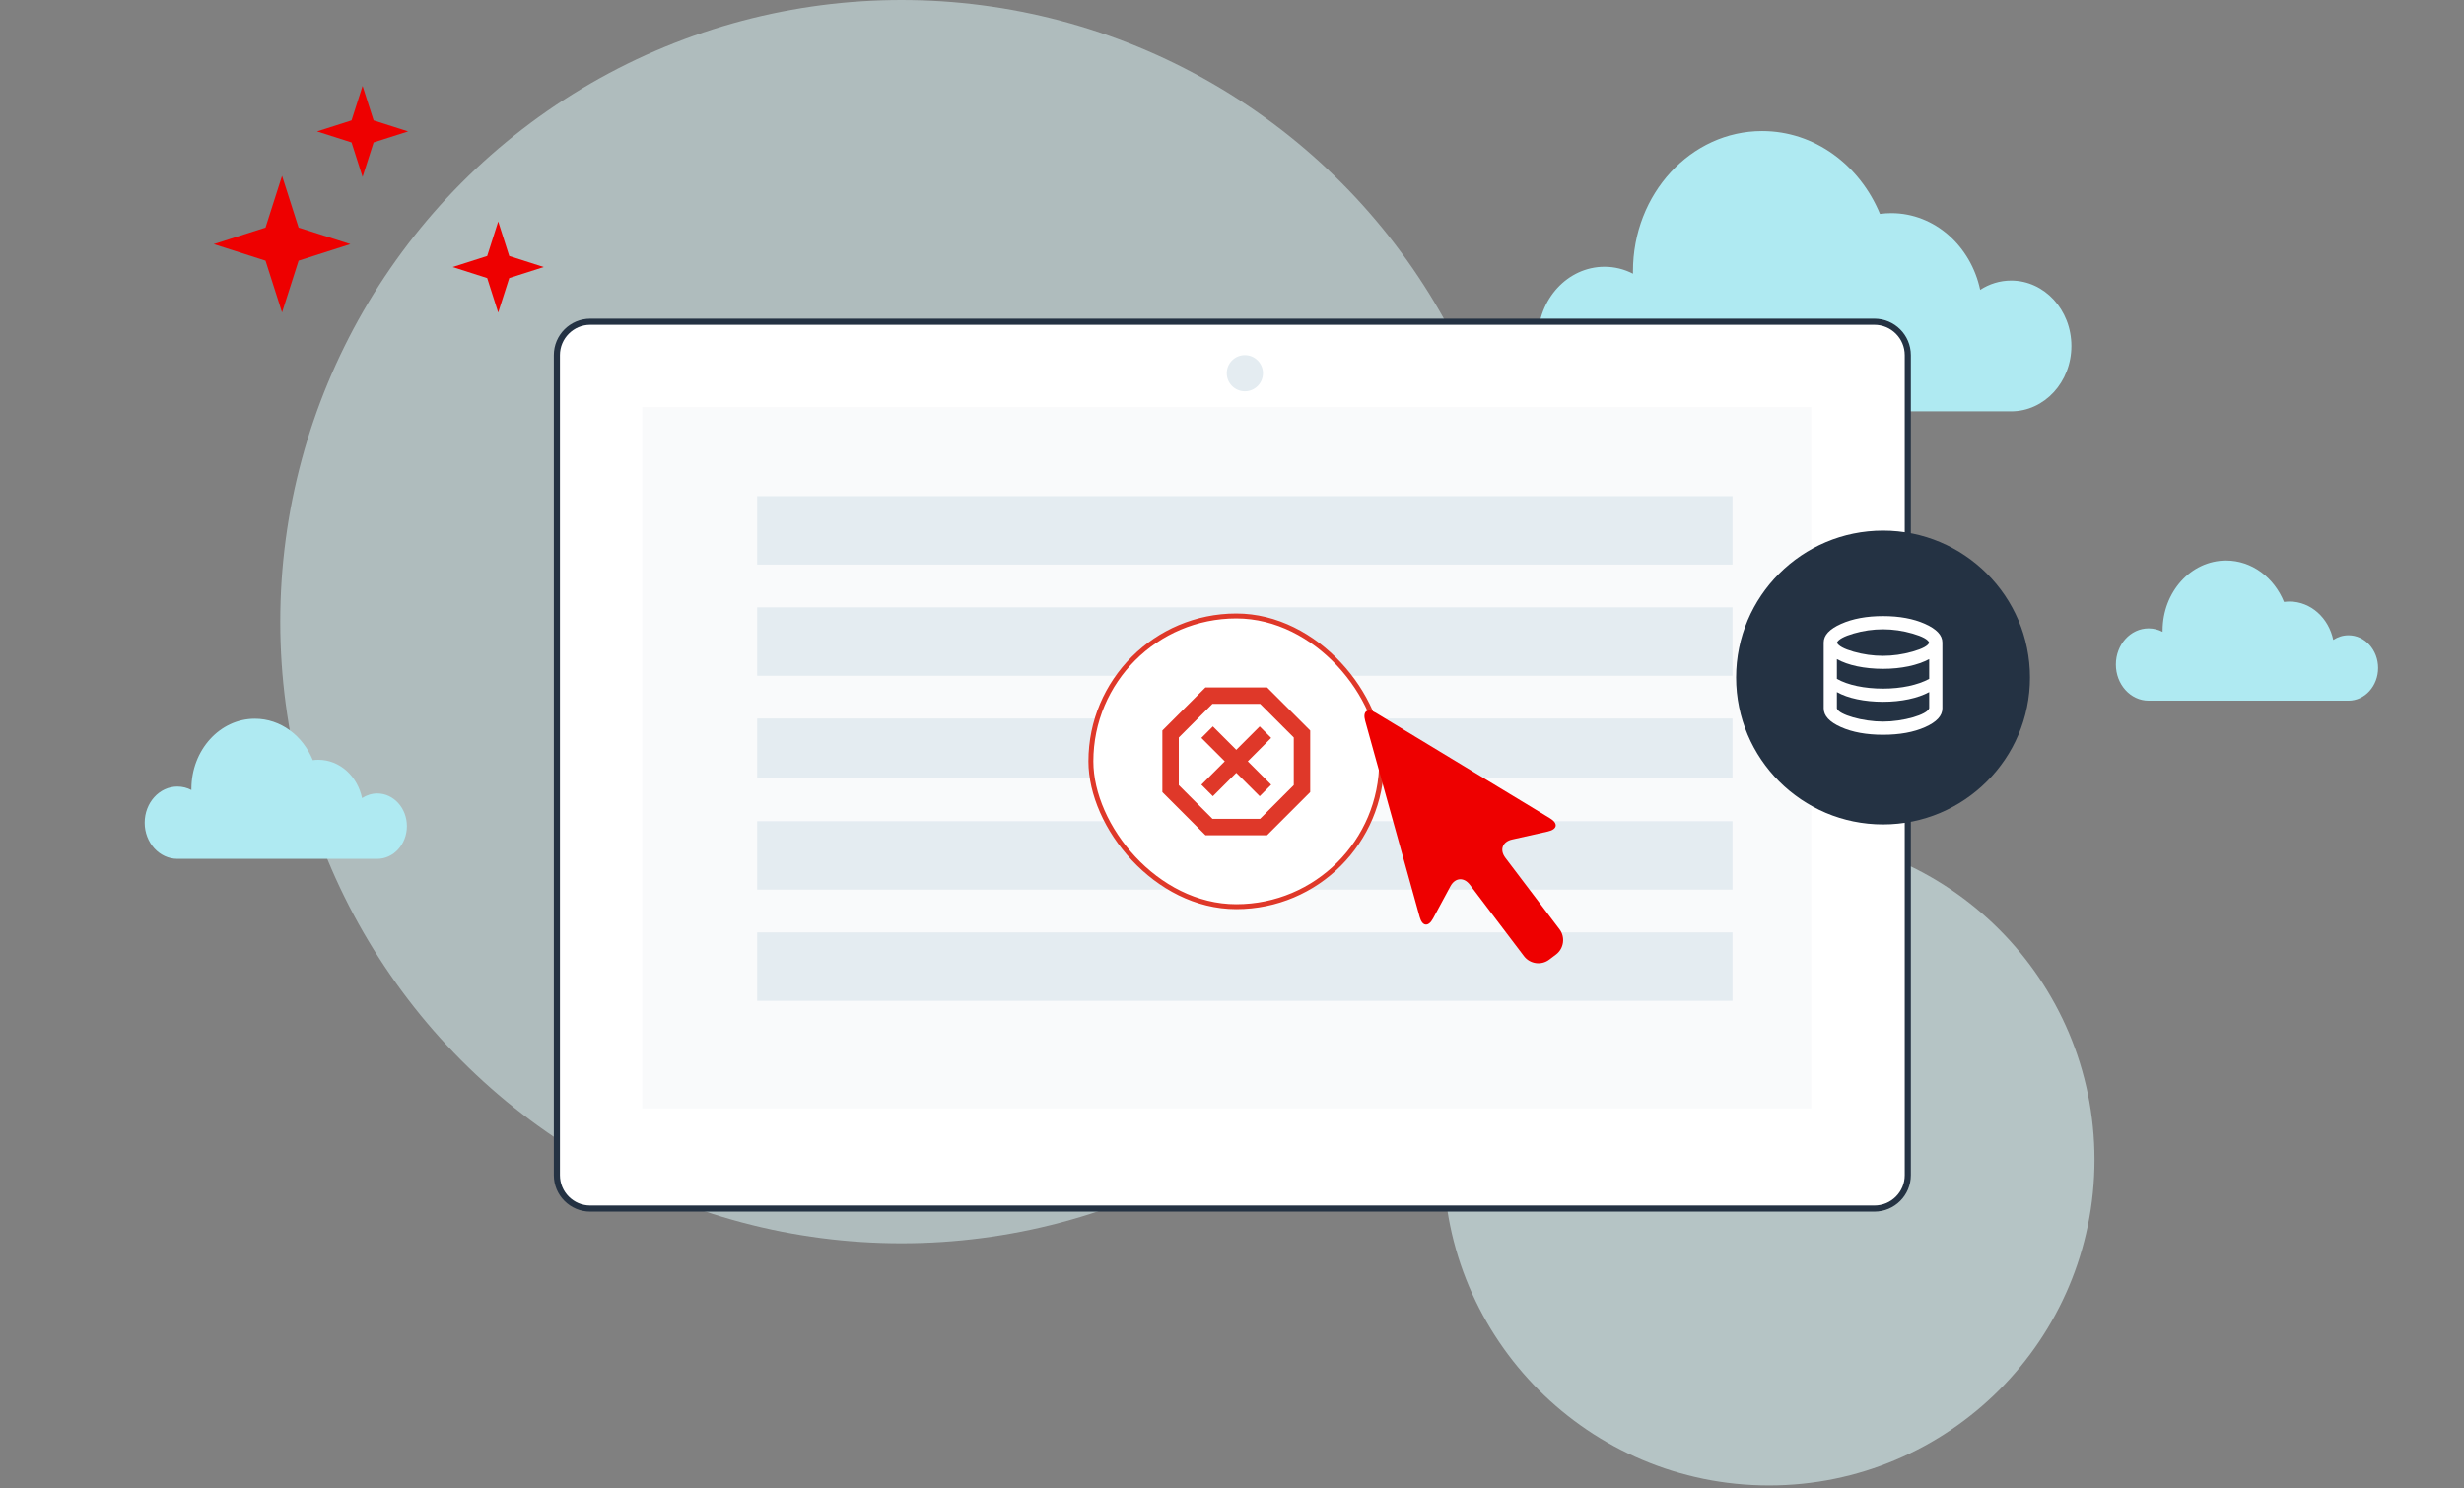 <svg width="500" height="302" viewBox="0 0 500 302" fill="none" xmlns="http://www.w3.org/2000/svg">
<rect x="0" y="0" width="500" height="302" fill="#808080" stroke="none"/>
<mask id="mask0_3133_13284" style="mask-type:luminance" maskUnits="userSpaceOnUse" x="252" y="5" width="204" height="99">
<path fill-rule="evenodd" clip-rule="evenodd" d="M252.294 5.505H455.255V103.763H252.294V5.505Z" fill="white"/>
</mask>
<g mask="url(#mask0_3133_13284)">
<path fill-rule="evenodd" clip-rule="evenodd" d="M408.103 56.942C405.807 56.942 403.66 57.63 401.824 58.825C399.924 49.908 392.567 43.259 383.773 43.259C382.999 43.259 382.238 43.317 381.489 43.417C377.392 33.507 368.223 26.605 357.568 26.605C343.095 26.605 331.363 39.339 331.363 55.046C331.363 55.214 331.366 55.381 331.369 55.548C329.617 54.648 327.66 54.143 325.593 54.143C318.127 54.143 312.075 60.711 312.075 68.815C312.075 76.918 318.127 83.486 325.593 83.486H408.103C414.857 83.486 420.332 77.544 420.332 70.214C420.332 62.884 414.857 56.942 408.103 56.942Z" fill="#AFEAF2"/>
</g>
<ellipse opacity="0.563" cx="358.966" cy="235.371" rx="66.055" ry="66.113" fill="#DEF9FB"/>
<ellipse opacity="0.5" cx="182.926" cy="126.168" rx="126.057" ry="126.168" fill="#DEF9FB"/>
<mask id="mask1_3133_13284" style="mask-type:luminance" maskUnits="userSpaceOnUse" x="56" y="0" width="253" height="253">
<ellipse cx="182.926" cy="126.168" rx="126.057" ry="126.168" fill="white"/>
</mask>
<g mask="url(#mask1_3133_13284)">
</g>
<path fill-rule="evenodd" clip-rule="evenodd" d="M387.133 238.512C387.133 242.256 384.097 245.29 380.353 245.29H119.782C116.039 245.29 113.004 242.256 113.004 238.512V72.077C113.004 68.333 116.039 65.299 119.782 65.299H380.353C384.097 65.299 387.133 68.333 387.133 72.077V238.512Z" fill="white"/>
<path fill-rule="evenodd" clip-rule="evenodd" d="M387.133 238.512C387.133 242.256 384.097 245.29 380.353 245.29H119.782C116.039 245.29 113.004 242.256 113.004 238.512V72.077C113.004 68.333 116.039 65.299 119.782 65.299H380.353C384.097 65.299 387.133 68.333 387.133 72.077V238.512Z" stroke="#243243" stroke-width="1.242"/>
<mask id="mask2_3133_13284" style="mask-type:luminance" maskUnits="userSpaceOnUse" x="0" y="135" width="100" height="50">
<path fill-rule="evenodd" clip-rule="evenodd" d="M0 135.78H100V184.404H0V135.78Z" fill="white"/>
</mask>
<g mask="url(#mask2_3133_13284)">
<path fill-rule="evenodd" clip-rule="evenodd" d="M76.558 161.04C75.43 161.04 74.374 161.384 73.472 161.982C72.538 157.523 68.922 154.199 64.6 154.199C64.219 154.199 63.845 154.227 63.477 154.278C61.463 149.323 56.956 145.872 51.719 145.872C44.605 145.872 38.839 152.238 38.839 160.092C38.839 160.176 38.84 160.259 38.841 160.343C37.981 159.893 37.019 159.64 36.003 159.64C32.333 159.64 29.358 162.925 29.358 166.976C29.358 171.028 32.333 174.312 36.003 174.312H76.558C79.878 174.312 82.569 171.341 82.569 167.676C82.569 164.011 79.878 161.04 76.558 161.04Z" fill="#AFEAF2"/>
</g>
<mask id="mask3_3133_13284" style="mask-type:luminance" maskUnits="userSpaceOnUse" x="400" y="103" width="100" height="50">
<path fill-rule="evenodd" clip-rule="evenodd" d="M400 103.67H500V152.294H400V103.67Z" fill="white"/>
</mask>
<g mask="url(#mask3_3133_13284)">
<path fill-rule="evenodd" clip-rule="evenodd" d="M476.558 128.93C475.43 128.93 474.374 129.274 473.472 129.871C472.538 125.413 468.922 122.088 464.599 122.088C464.219 122.088 463.845 122.117 463.477 122.167C461.463 117.212 456.956 113.761 451.719 113.761C444.605 113.761 438.839 120.128 438.839 127.982C438.839 128.066 438.84 128.149 438.841 128.233C437.981 127.783 437.018 127.53 436.003 127.53C432.333 127.53 429.358 130.814 429.358 134.866C429.358 138.918 432.333 142.202 436.003 142.202H476.558C479.878 142.202 482.569 139.231 482.569 135.566C482.569 131.901 479.878 128.93 476.558 128.93Z" fill="#AFEAF2"/>
</g>
<path fill-rule="evenodd" clip-rule="evenodd" d="M381.192 233.968C381.192 237.507 378.288 240.376 374.707 240.376H125.429C121.85 240.376 118.943 237.507 118.943 233.968V76.62C118.943 73.081 121.85 70.211 125.429 70.211H374.707C378.288 70.211 381.192 73.081 381.192 76.62V233.968Z" fill="white"/>
<path fill-rule="evenodd" clip-rule="evenodd" d="M130.326 224.953H367.549V82.62H130.326V224.953Z" fill="#F9FAFB"/>
<rect x="153.646" y="100.695" width="197.917" height="13.889" fill="#E4ECF1"/>
<rect x="153.646" y="123.264" width="197.917" height="13.889" fill="#E4ECF1"/>
<rect x="153.646" y="145.833" width="197.917" height="12.153" fill="#E4ECF1"/>
<rect x="153.646" y="166.667" width="197.917" height="13.889" fill="#E4ECF1"/>
<rect x="153.646" y="189.236" width="197.917" height="13.889" fill="#E4ECF1"/>
<path fill-rule="evenodd" clip-rule="evenodd" d="M256.281 75.749C256.281 77.776 254.638 79.419 252.609 79.419C250.581 79.419 248.938 77.776 248.938 75.749C248.938 73.72 250.581 72.076 252.609 72.076C254.638 72.076 256.281 73.72 256.281 75.749Z" fill="#E4ECF1"/>
<rect x="221.368" y="125.014" width="59" height="59" rx="29.5" fill="white"/>
<rect x="221.368" y="125.014" width="59" height="59" rx="29.5" stroke="#DF3829"/>
<rect x="230.868" y="134.514" width="40" height="40" rx="20" fill="white"/>
<mask id="mask4_3133_13284" style="mask-type:alpha" maskUnits="userSpaceOnUse" x="230" y="134" width="41" height="41">
<rect x="230.868" y="134.514" width="40" height="40" fill="#D9D9D9"/>
</mask>
<g mask="url(#mask4_3133_13284)">
<path d="M244.618 169.514L235.868 160.764V148.264L244.618 139.514H257.118L265.868 148.264V160.764L257.118 169.514H244.618ZM246.118 161.597L250.868 156.847L255.618 161.597L257.951 159.264L253.201 154.514L257.951 149.764L255.618 147.431L250.868 152.181L246.118 147.431L243.785 149.764L248.535 154.514L243.785 159.264L246.118 161.597ZM246.035 166.181H255.701L262.535 159.347V149.681L255.701 142.847H246.035L239.201 149.681V159.347L246.035 166.181Z" fill="#DF3829"/>
</g>
<path fill-rule="evenodd" clip-rule="evenodd" d="M314.076 168.763C316.042 168.322 316.239 167.109 314.518 166.065L279.176 144.661C277.453 143.617 276.484 144.351 277.022 146.291L288.082 186.102C288.622 188.043 289.844 188.18 290.8 186.407L294.318 179.876C295.274 178.102 297.052 177.965 298.268 179.569L309.247 194.053C310.464 195.657 312.771 195.976 314.376 194.757L315.749 193.721C317.353 192.504 317.67 190.195 316.453 188.59L305.476 174.106C304.259 172.501 304.871 170.828 306.837 170.387L314.076 168.763Z" fill="#EE0000"/>
<path fill-rule="evenodd" clip-rule="evenodd" d="M53.877 52.905L43.371 49.548L53.877 46.191L57.235 35.684L60.592 46.191L71.099 49.548L60.592 52.905L57.235 63.412L53.877 52.905Z" fill="#EE0000"/>
<path fill-rule="evenodd" clip-rule="evenodd" d="M71.336 28.912L64.332 26.674L71.336 24.436L73.574 17.431L75.812 24.436L82.817 26.674L75.812 28.912L73.574 35.916L71.336 28.912Z" fill="#EE0000"/>
<path fill-rule="evenodd" clip-rule="evenodd" d="M98.859 56.435L91.855 54.197L98.859 51.959L101.097 44.954L103.335 51.959L110.34 54.197L103.335 56.435L101.097 63.439L98.859 56.435Z" fill="#EE0000"/>
<ellipse cx="382.111" cy="137.505" rx="29.817" ry="29.817" fill="#243243"/>
<mask id="mask5_3133_13284" style="mask-type:alpha" maskUnits="userSpaceOnUse" x="366" y="121" width="33" height="33">
<rect x="366.056" y="121.028" width="32.11" height="32.11" fill="#D9D9D9"/>
</mask>
<g mask="url(#mask5_3133_13284)">
<path d="M382.111 149.125C378.744 149.125 375.895 148.606 373.565 147.569C371.234 146.532 370.069 145.267 370.069 143.773V130.394C370.069 128.922 371.246 127.662 373.598 126.614C375.951 125.566 378.788 125.042 382.111 125.042C385.433 125.042 388.271 125.566 390.623 126.614C392.976 127.662 394.152 128.922 394.152 130.394V143.773C394.152 145.267 392.987 146.532 390.657 147.569C388.326 148.606 385.478 149.125 382.111 149.125ZM382.111 133.103C384.095 133.103 386.091 132.819 388.098 132.25C390.105 131.681 391.231 131.074 391.476 130.427C391.231 129.78 390.11 129.167 388.115 128.587C386.119 128.008 384.118 127.718 382.111 127.718C380.081 127.718 378.091 128.002 376.14 128.571C374.189 129.139 373.057 129.758 372.745 130.427C373.057 131.096 374.189 131.709 376.14 132.267C378.091 132.824 380.081 133.103 382.111 133.103ZM382.111 139.759C383.047 139.759 383.95 139.714 384.82 139.625C385.69 139.536 386.52 139.408 387.312 139.241C388.103 139.073 388.85 138.867 389.553 138.622C390.255 138.377 390.896 138.098 391.476 137.786V133.772C390.896 134.084 390.255 134.363 389.553 134.608C388.85 134.853 388.103 135.06 387.312 135.227C386.52 135.394 385.69 135.522 384.82 135.612C383.95 135.701 383.047 135.745 382.111 135.745C381.174 135.745 380.26 135.701 379.368 135.612C378.476 135.522 377.634 135.394 376.843 135.227C376.051 135.06 375.31 134.853 374.618 134.608C373.927 134.363 373.303 134.084 372.745 133.772V137.786C373.303 138.098 373.927 138.377 374.618 138.622C375.31 138.867 376.051 139.073 376.843 139.241C377.634 139.408 378.476 139.536 379.368 139.625C380.26 139.714 381.174 139.759 382.111 139.759ZM382.111 146.449C383.136 146.449 384.179 146.371 385.238 146.215C386.297 146.058 387.273 145.852 388.165 145.596C389.057 145.339 389.804 145.049 390.406 144.726C391.008 144.403 391.365 144.074 391.476 143.739V140.461C390.896 140.774 390.255 141.052 389.553 141.298C388.85 141.543 388.103 141.749 387.312 141.916C386.52 142.084 385.69 142.212 384.82 142.301C383.95 142.39 383.047 142.435 382.111 142.435C381.174 142.435 380.26 142.39 379.368 142.301C378.476 142.212 377.634 142.084 376.843 141.916C376.051 141.749 375.31 141.543 374.618 141.298C373.927 141.052 373.303 140.774 372.745 140.461V143.773C372.857 144.107 373.208 144.431 373.799 144.743C374.39 145.055 375.131 145.339 376.023 145.596C376.915 145.852 377.896 146.058 378.967 146.215C380.037 146.371 381.085 146.449 382.111 146.449Z" fill="white"/>
</g>
</svg>
